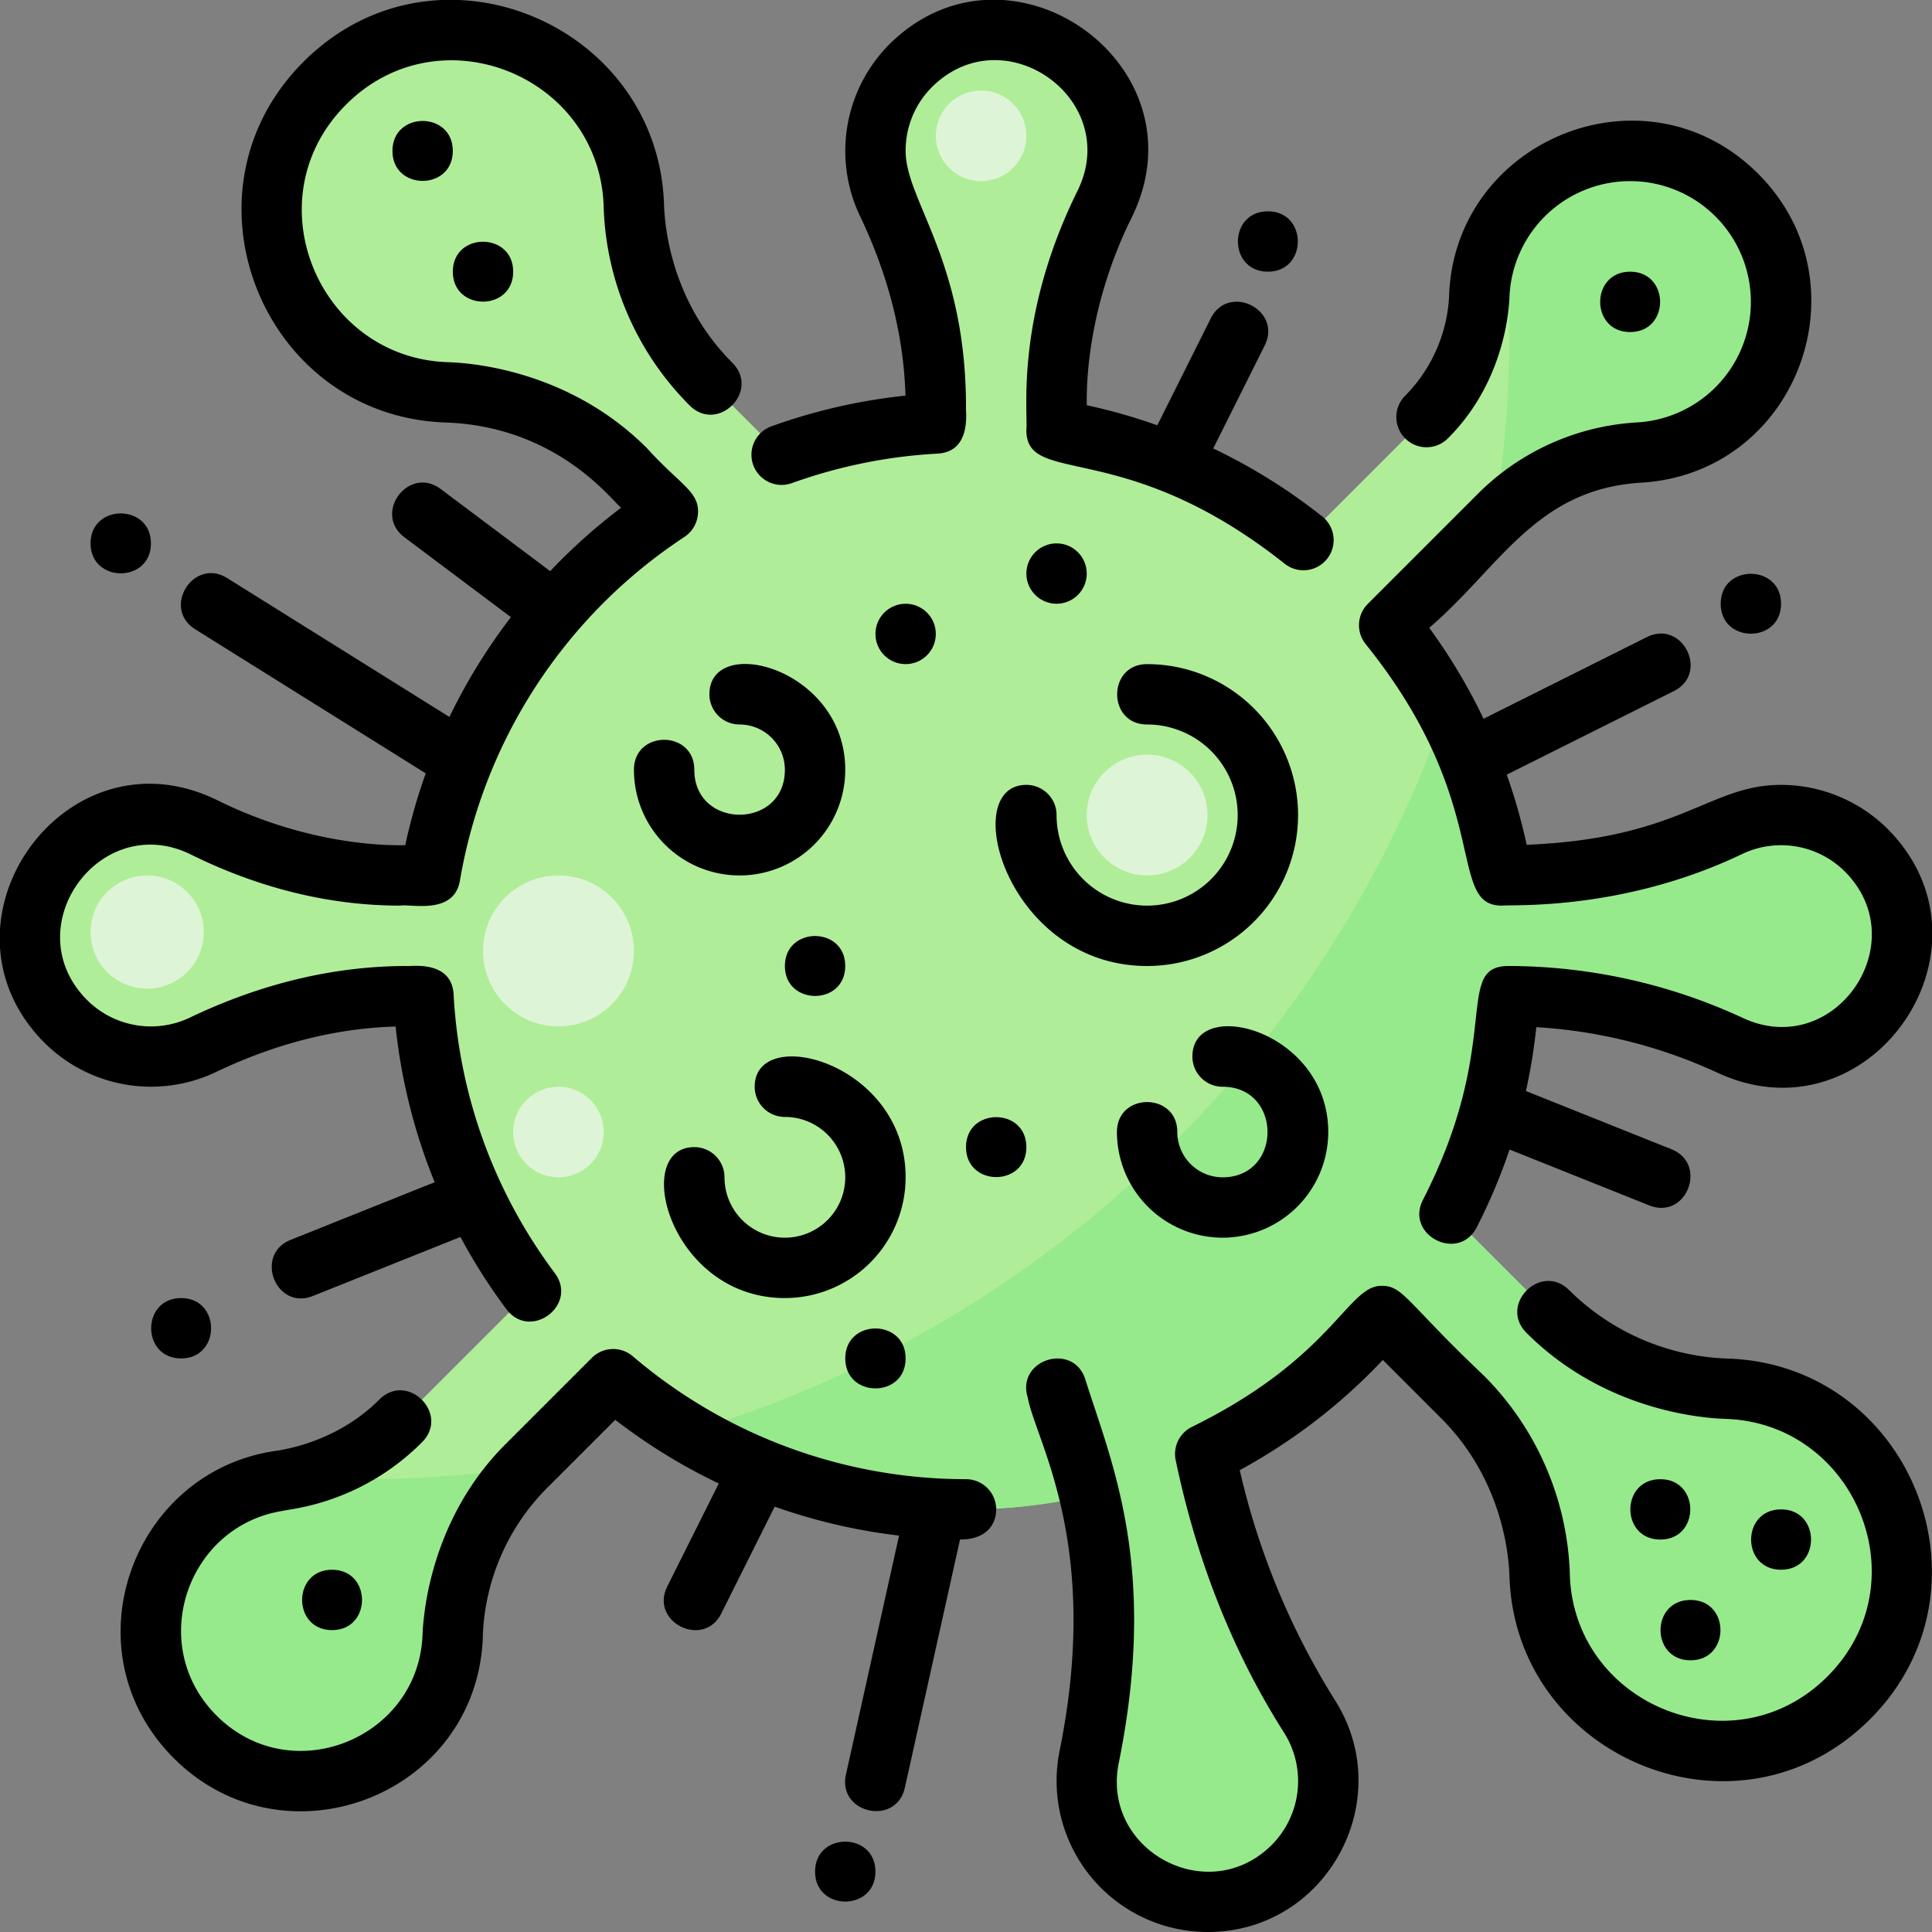 <svg xmlns="http://www.w3.org/2000/svg" height="512" viewBox="0 0 512 512" width="512"><rect x="0" y="0" width="512" height="512" fill="#808080" stroke="none"/><g id="Virus-2" data-name="Virus"><g id="Filled"><path d="m458.261 368.052c-.188-.009-.376-.016-.564-.023a70.465 70.465 0 0 1 -47.497-20.452l-25.975-25.977a143.173 143.173 0 0 0 15.55-57.6 141.178 141.178 0 0 1 58.9 13.1 32 32 0 1 0 -.451-57.985c-18.613 8.901-39.197 12.885-59.824 12.885h-.4a143.366 143.366 0 0 0 -29.853-66.322l29.326-29.325a56.969 56.969 0 0 1 36.978-16.427c.15-.009.3-.018.45-.029a40 40 0 1 0 -42.846-42.007c-.008.145-.015.29-.021.434a48.086 48.086 0 0 1 -13.911 32.121l-32.692 32.693a143.343 143.343 0 0 0 -65.431-29.138v-7.931c0-18.08 4.7-35.72 12.711-51.93a32 32 0 1 0 -57.6-.362c8.108 16.947 12.889 35.289 12.889 54.074v4.374a143.394 143.394 0 0 0 -40.863 8.284l-18.723-18.722a70.433 70.433 0 0 1 -20.443-47.478c-.007-.188-.014-.376-.023-.565a48 48 0 1 0 -50.212 50.2q.292.014.583.023a70.4 70.4 0 0 1 47.467 20.443l11.2 11.2a144.041 144.041 0 0 0 -62.986 96.39h-7.93c-18.08 0-35.721-4.7-51.931-12.711a32 32 0 1 0 -.362 57.6c16.947-8.108 35.289-12.889 54.074-12.889h4.374a143.272 143.272 0 0 0 28.375 78.146l-34.416 34.417a56.846 56.846 0 0 1 -32.071 15.869c-.133.019-.265.039-.4.06a40 40 0 1 0 46.23 41.654c.008-.165.016-.33.023-.494a67.679 67.679 0 0 1 19.621-45.239l22.913-22.908a144.226 144.226 0 0 0 126.48 30.695l.226 1.084c4.7 22.553 4.012 45.745-.567 68.322a32.019 32.019 0 0 0 29.091 38.316 32.005 32.005 0 0 0 29.295-49.063c-13.485-21.2-22.5-44.94-27.625-69.541a144.535 144.535 0 0 0 46.734-36.557l21.445 21.445a70.461 70.461 0 0 1 20.45 47.49c.007.188.014.376.023.564a48 48 0 1 0 50.209-50.208z" fill="#b0ed98"></path><path d="m395.893 137.93 1.578-1.577a56.969 56.969 0 0 1 36.978-16.427c.15-.009.3-.018.45-.029a40 40 0 1 0 -36.372-61.706 305.612 305.612 0 0 1 -2.634 79.739z" fill="#96ea8c"></path><path d="m78.933 391.516q-2.384.553-4.821.916c-.133.019-.265.039-.4.06a40 40 0 1 0 46.23 41.654c.008-.165.016-.33.023-.494a67.706 67.706 0 0 1 19.12-44.714 306.571 306.571 0 0 1 -60.152 2.578z" fill="#96ea8c"></path><g fill="#def4d7"><circle cx="304" cy="216" r="16"></circle><circle cx="39" cy="247" r="15"></circle><circle cx="148" cy="252" r="20"></circle><circle cx="260" cy="36" r="12"></circle><circle cx="148" cy="300" r="12"></circle></g><path d="m503.936 413.5a48.176 48.176 0 0 0 -45.675-45.445c-.188-.009-.376-.016-.564-.023a70.465 70.465 0 0 1 -47.497-20.455l-25.975-25.977a143.173 143.173 0 0 0 15.55-57.6 141.178 141.178 0 0 1 58.9 13.1 32 32 0 1 0 -.451-57.985c-18.613 8.901-39.197 12.885-59.824 12.885h-.4a142.991 142.991 0 0 0 -14.922-43.766 304.718 304.718 0 0 1 -200.95 191.384 144.347 144.347 0 0 0 106.852 16.582l.226 1.084c4.7 22.553 4.012 45.745-.567 68.322a32.019 32.019 0 0 0 29.091 38.316 32.005 32.005 0 0 0 29.295-49.063c-13.484-21.2-22.5-44.94-27.625-69.541a144.535 144.535 0 0 0 46.734-36.557l21.445 21.445a70.461 70.461 0 0 1 20.45 47.49c.007.188.014.376.023.564a48 48 0 1 0 95.884-4.763z" fill="#96ea8c"></path></g><g id="Outline"><path d="m458.634 360.061a62.7 62.7 0 0 1 -42.773-18.141c-7.479-7.479-18.8 3.824-11.314 11.313 23.132 23.133 52.915 22.714 53.348 22.811 33.971 1.561 51.214 43.417 26.389 68.241-24.721 24.723-66.671 7.759-68.24-26.377a77.9 77.9 0 0 0 -22.809-53.359c-20.85-19.746-21.4-24.039-27.441-23.781-8.78.372-13.021 19.244-49.921 37.369a8 8 0 0 0 -4.305 8.812c5.564 26.7 15.222 51 28.706 72.2a23.979 23.979 0 0 1 -3.9 30.4c-16.921 15.8-44.533.524-39.892-22.353 10.547-52-1.939-79.587-8.847-101.6-3.173-10.088-18.441-5.307-15.264 4.8 2.133 11.612 19.565 38.713 8.431 93.616a40.05 40.05 0 0 0 39.243 47.988c31.673 0 50.452-35.138 33.73-61.435a197.834 197.834 0 0 1 -25.231-60.965 151.1 151.1 0 0 0 37.919-29.2l15.459 15.459c18.664 18.664 18.02 42.231 18.138 42.764 2.187 47.583 60.784 71.725 95.537 36.972 34.353-34.348 11.144-93.323-36.963-95.534z"></path><path d="m256 392a136.007 136.007 0 0 1 -88.307-32.577 8 8 0 0 0 -10.855.425l-22.907 22.908c-22 22-21.9 50.631-21.976 50.973-1.424 27.237-35.075 40.695-54.748 20.731-18.451-18.723-7.518-50.108 17.728-54.062 1.727-.535 20.407-1.681 36.9-18.179 7.479-7.478-3.823-18.8-11.313-11.313-12.206 12.2-27.631 13.554-28.05 13.682-37.689 5.9-54.507 52.852-26.665 81.1 29.081 29.512 79.94 10.634 82.122-31.119a58.491 58.491 0 0 1 17.311-40.5l17.806-17.805a151.79 151.79 0 0 0 27.434 16.88l-13.639 27.278c-4.72 9.439 9.6 16.582 14.31 7.156l14.148-28.3a152.039 152.039 0 0 0 32.957 7.67l-14.07 63.313c-2.295 10.327 13.322 13.809 15.62 3.47l14.611-65.751c6.472.066 9.579-3.558 9.579-7.984a8 8 0 0 0 -7.996-7.996z"></path><path d="m57.231 284.1c15.789-7.553 31.79-11.6 47.612-12.061a151.146 151.146 0 0 0 10.351 41.263l-38.165 15.27c-9.727 3.891-3.984 18.826 5.942 14.856l39.048-15.619a152.247 152.247 0 0 0 12.173 19.128c6.334 8.471 19.156-1.1 12.814-9.582a135.185 135.185 0 0 1 -26.793-73.792c-.511-9.324-11.645-7.366-12.362-7.563-19.208 0-38.562 4.6-57.524 13.67a23.961 23.961 0 0 1 -27.877-5.3c-17.965-19.249 4.35-49.665 28.15-37.908 18.184 8.983 36.848 13.538 55.472 13.538 2.8-.521 14.265 2.588 15.82-6.676a136.384 136.384 0 0 1 59.486-91.031 8 8 0 0 0 3.562-5.871c.626-6.118-4.676-7.862-13.5-17.665-23.18-23.18-52.907-22.7-53.339-22.8-33.97-1.564-51.21-43.423-26.381-68.246 24.707-24.7 66.67-7.778 68.237 26.406a77.842 77.842 0 0 0 22.8 53.326c7.479 7.479 18.8-3.824 11.314-11.313-18.659-18.659-18.013-42.219-18.131-42.752-2.176-47.456-60.708-71.8-95.533-36.982-34.436 34.428-11.067 93.334 36.948 95.542l.691.028c29.794 1.02 44.248 20.914 46.562 22.583a152.2 152.2 0 0 0 -18.8 16.807l-29.008-21.756c-8.459-6.346-18.075 6.444-9.6 12.8l28.2 21.148a152.871 152.871 0 0 0 -16.3 26.452l-58.86-36.784c-8.966-5.6-17.464 7.953-8.48 13.568l61.066 38.167a150.394 150.394 0 0 0 -5.437 19.049c-.786-.093-23.2 1.209-49.7-11.883-39.99-19.755-76.644 31.334-46.931 63.171a40.052 40.052 0 0 0 46.473 8.812z"></path><path d="m209.851 128.035a135.474 135.474 0 0 1 38.587-7.823c9.323-.509 7.365-11.644 7.562-12.361 0-38.919-16-54.689-16-67.851a23.767 23.767 0 0 1 7.629-17.55c19.178-17.9 49.725 4.228 37.909 28.148-16.6 33.612-13.07 58.76-13.538 63.4 0 15.062 25.875 1.615 68.458 35.4a8 8 0 1 0 9.945-12.534 151.857 151.857 0 0 0 -28.883-18.024l13.635-27.269c4.73-9.459-9.574-16.629-14.31-7.156l-14.145 28.292a151.023 151.023 0 0 0 -18.7-5.318c.093-.786-1.209-23.2 11.883-49.7 19.753-39.986-31.33-76.648-63.171-46.931a40.051 40.051 0 0 0 -8.812 46.472c7.553 15.789 11.6 31.792 12.061 47.614a151.231 151.231 0 0 0 -35.535 8.14 8 8 0 0 0 5.429 15.051z"></path><path d="m398 240c3.186-.328 32.213 1.38 63.676-13.67a23.967 23.967 0 0 1 27.876 5.3c17.62 18.878-3.6 49.194-27.539 38.2a148.226 148.226 0 0 0 -62.238-13.83c-14.765 0-1.19 20.046-22.67 61.948-4.807 9.379 9.433 16.674 14.239 7.3a151.525 151.525 0 0 0 8.707-20.611l36.978 14.792c9.942 3.975 15.662-10.968 5.942-14.856l-38.589-15.435a151.473 151.473 0 0 0 2.76-16.928 133.154 133.154 0 0 1 48.192 12.159c39.87 18.307 75.322-32.147 45.913-63.656a40.143 40.143 0 0 0 -29.247-12.713c-19.117 0-26.392 14.217-67.416 15.876a151.181 151.181 0 0 0 -5.281-18.583l44.275-22.138c9.461-4.73 2.32-19.045-7.156-14.31l-43.265 21.633a152.047 152.047 0 0 0 -14.394-24.1c18.7-16.027 28.232-36.787 56.154-38.462l.548-.036c41.087-2.916 59.379-52.909 30.48-81.814-29.671-29.678-79.774-9.288-81.88 31.424a40.433 40.433 0 0 1 -11.6 27.3 8 8 0 1 0 11.315 11.31c16.294-16.293 16.205-37.54 16.264-37.8a32 32 0 1 1 34.285 33.614l-.359.023a64.969 64.969 0 0 0 -42.156 18.763l-29.326 29.325a8 8 0 0 0 -.571 10.679c34.183 42.382 21.256 69.296 36.083 69.296z"></path><path d="m304 256a40 40 0 0 0 0-80c-10.576 0-10.592 16 0 16a24 24 0 1 1 -24 24 8 8 0 0 0 -8-8c-18.236 0-5.193 48 32 48z"></path><path d="m200 288a8 8 0 0 0 8 8 16 16 0 1 1 -16 16 8 8 0 0 0 -8-8c-16.807 0-6.5 40 24 40a32.036 32.036 0 0 0 32-32c0-30.515-40-40.8-40-24z"></path><path d="m184 204c0-10.576-16-10.592-16 0a28 28 0 0 0 56 0c0-27.035-36-36.229-36-20a8 8 0 0 0 8 8 12.013 12.013 0 0 1 12 12c0 15.882-24 15.863-24 0z"></path><path d="m324 328a28.032 28.032 0 0 0 28-28c0-27.035-36-36.229-36-20a8 8 0 0 0 8 8c15.882 0 15.863 24 0 24a12.013 12.013 0 0 1 -12-12c0-10.576-16-10.592-16 0a28.032 28.032 0 0 0 28 28z"></path><path d="m40 144c0-10.577-16-10.592-16 0 0 10.577 16 10.592 16 0z"></path><path d="m456 160c0 10.577 16 10.592 16 0 0-10.577-16-10.592-16 0z"></path><path d="m472 400c-10.577 0-10.592 16 0 16s10.592-16 0-16z"></path><path d="m448 440c10.577 0 10.592-16 0-16s-10.592 16 0 16z"></path><path d="m440 392c-10.577 0-10.592 16 0 16s10.592-16 0-16z"></path><path d="m432 72c-10.577 0-10.592 16 0 16s10.592-16 0-16z"></path><path d="m256 304c0 10.577 16 10.592 16 0s-16-10.592-16 0z"></path><circle cx="280" cy="152" r="8"></circle><path d="m104 40c0 10.577 16 10.592 16 0s-16-10.592-16 0z"></path><path d="m136 72c0-10.577-16-10.592-16 0 0 10.577 16 10.592 16 0z"></path><path d="m208 256c0 10.577 16 10.592 16 0s-16-10.592-16 0z"></path><path d="m224 360c0 10.577 16 10.592 16 0s-16-10.592-16 0z"></path><circle cx="240" cy="168" r="8"></circle><path d="m336 72c10.577 0 10.592-16 0-16s-10.592 16 0 16z"></path><path d="m216 496c0 10.577 16 10.592 16 0s-16-10.592-16 0z"></path><path d="m88 432c10.577 0 10.592-16 0-16-10.577 0-10.592 16 0 16z"></path><path d="m48 360c10.577 0 10.592-16 0-16-10.577 0-10.592 16 0 16z"></path></g></g></svg>